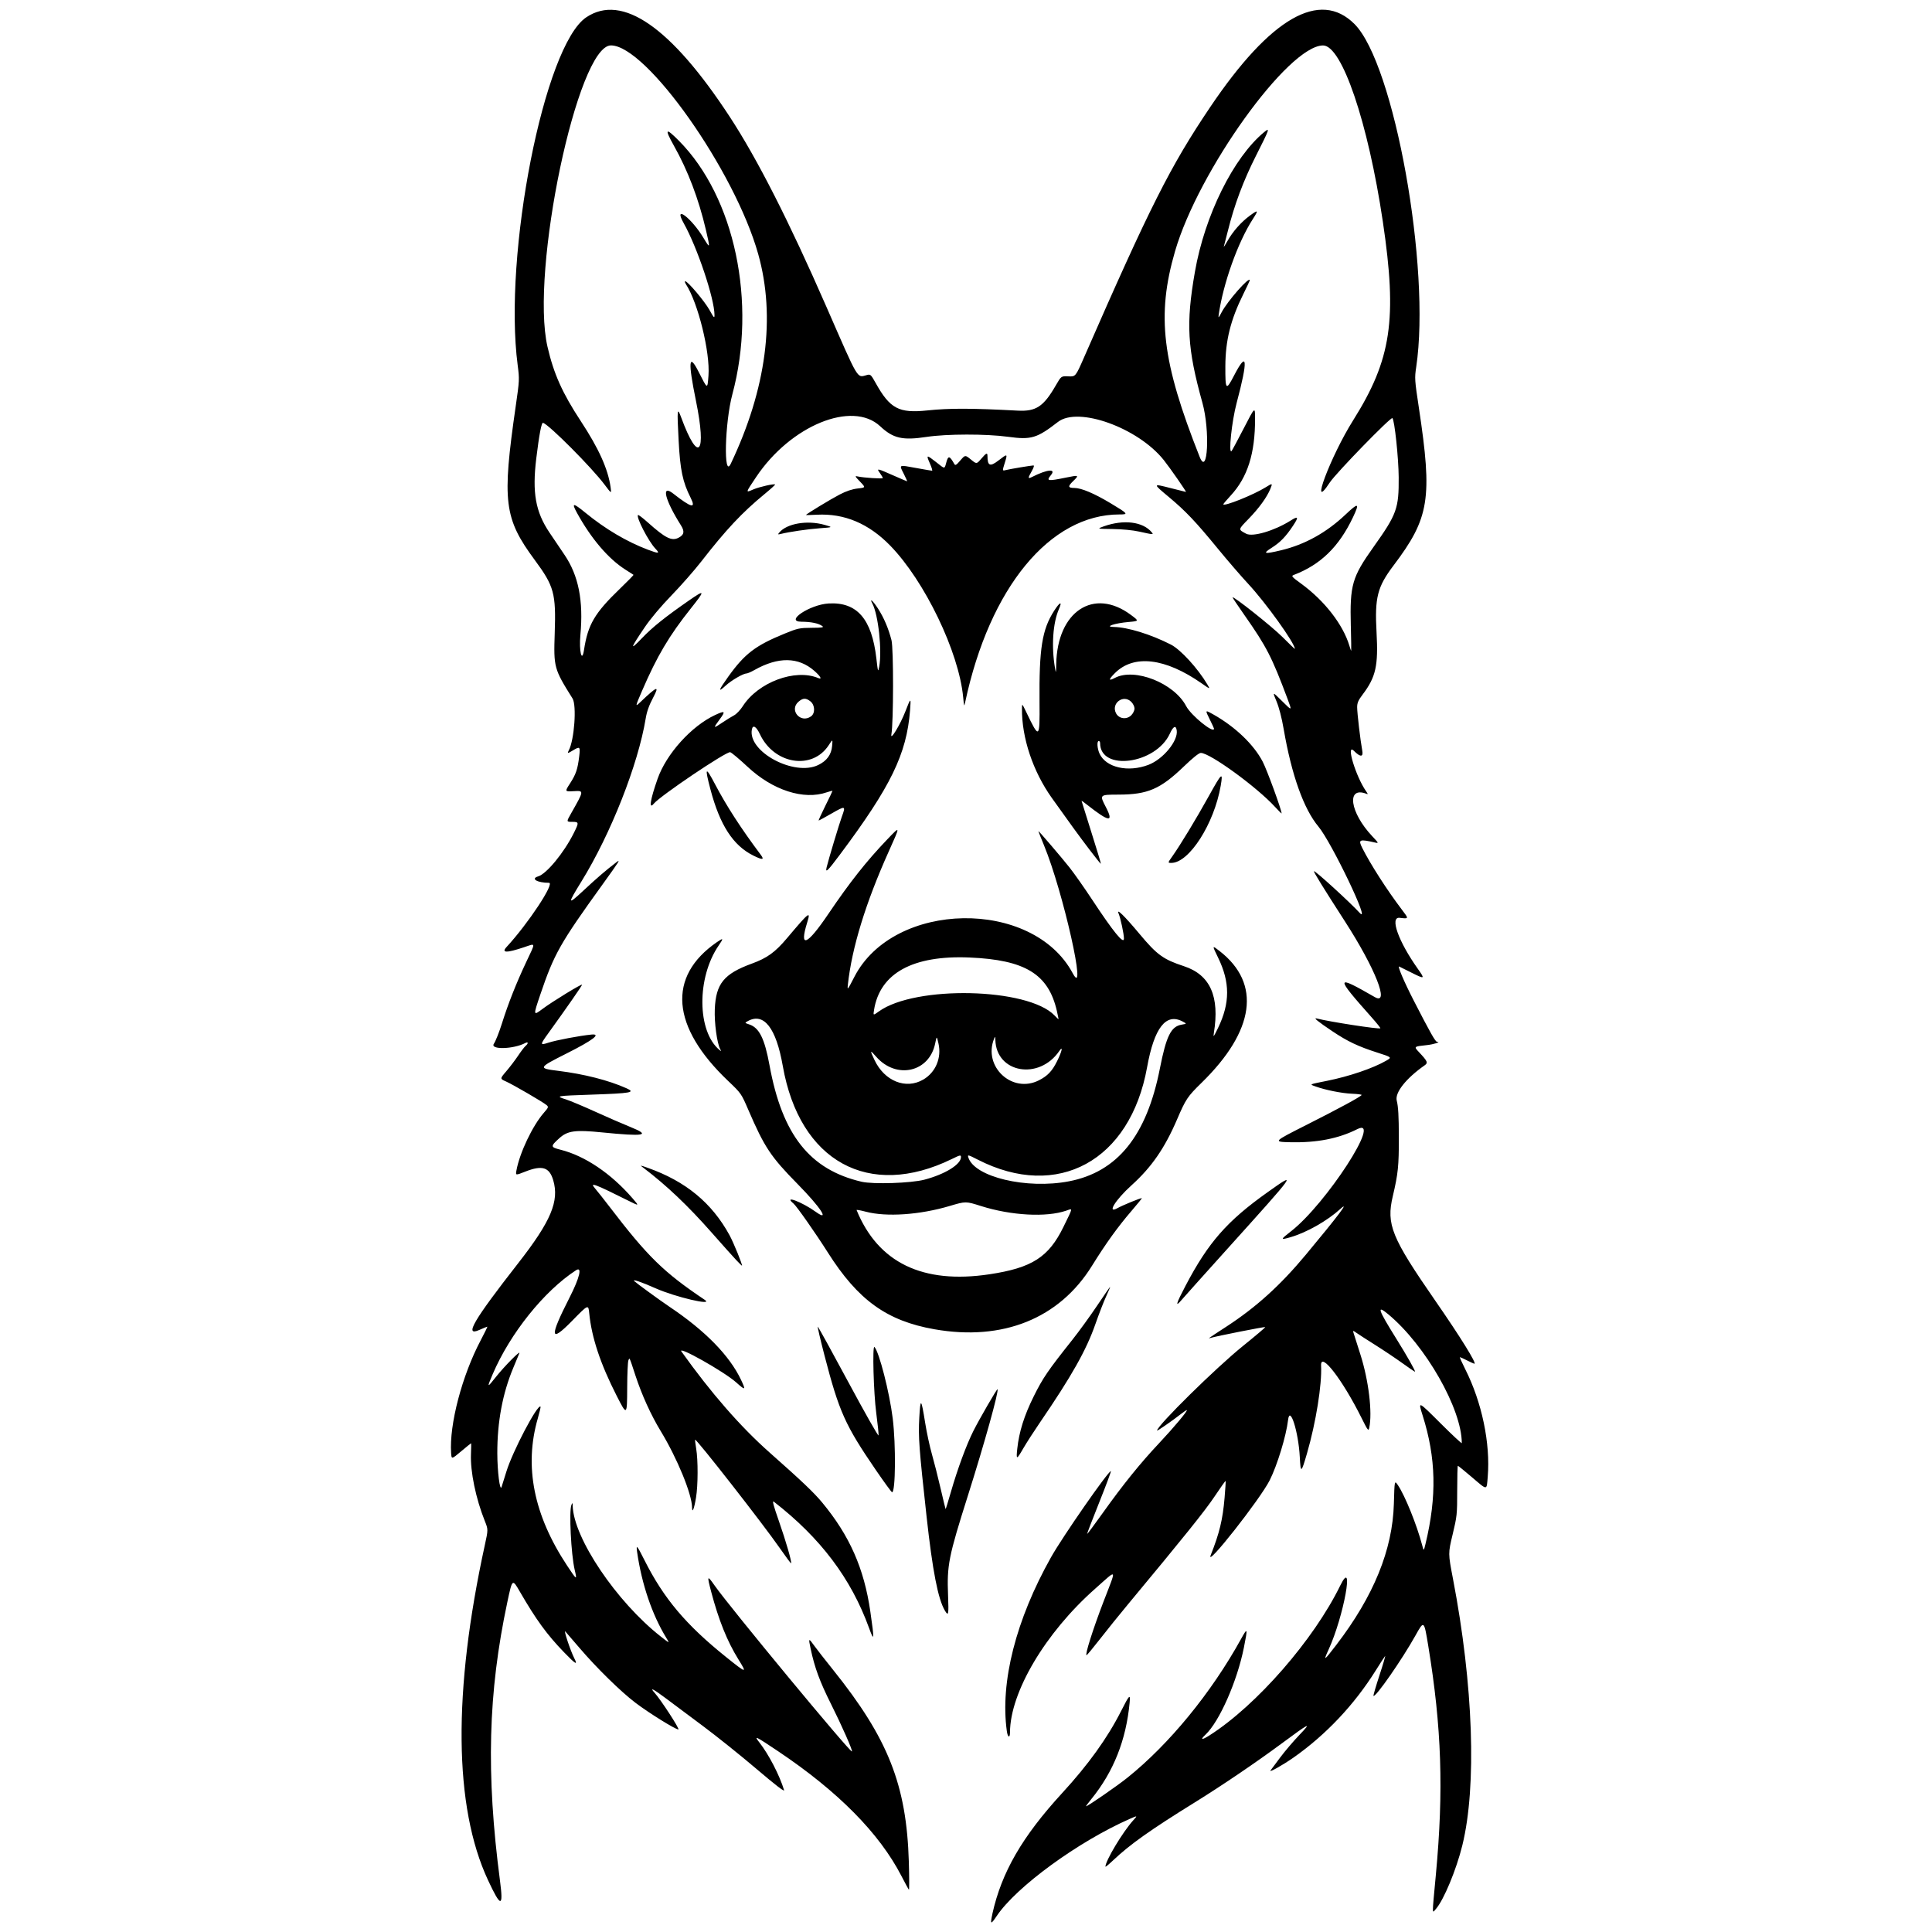 <svg xmlns="http://www.w3.org/2000/svg" width="500mm" height="500mm" viewBox="0 0 500 500" xml:space="preserve"><path d="m256.82 495.32c2.381-10.768 7.716-20 18.079-31.289 6.775-7.38 11.706-14.24 15.219-21.172 2.183-4.307 2.451-4.575 2.232-2.23-0.907 9.7-4.175 17.925-9.93 24.99-0.825 1.013-1.431 1.842-1.347 1.842 0.427 0 7.967-5.208 10.657-7.361 10.854-8.688 21.75-21.985 29.46-35.955 1.682-3.048 1.744-2.863 0.733 2.218-1.736 8.726-6.347 19.186-9.948 22.569-1.485 1.395-0.962 1.464 1.101 0.144 12.163-7.778 26.916-24.692 33.763-38.707 3.788-7.754 0.931 7.974-3.007 16.554-1.425 3.104-1.214 2.975 2.007-1.227 9.666-12.61 14.561-24.616 14.892-36.523 0.17-6.109 0.17-6.109 1.032-4.839 1.844 2.713 4.925 10.337 6.296 15.577 0.404 1.543 0.404 1.543 0.858-0.343 2.966-12.302 2.746-22.215-0.737-33.241-1.211-3.834-1.268-3.86 4.784 2.173 2.94 2.931 5.346 5.166 5.346 4.966 0-8.841-9.376-25.283-18.984-33.292-3.141-2.618-2.744-1.376 1.975 6.185 2.869 4.597 5.152 8.633 4.882 8.633-0.102 0-1.575-1.002-3.274-2.227-1.699-1.225-4.831-3.322-6.96-4.662-2.129-1.339-4.319-2.752-4.866-3.138-0.947-0.668-0.986-0.67-0.803-0.053 0.106 0.357 0.9 2.856 1.765 5.552 2.156 6.724 3.171 15.108 2.308 19.065-0.2 0.916-0.355 0.715-1.992-2.572-4.939-9.921-10.665-17.329-10.466-13.541 0.254 4.848-1.329 14.713-3.643 22.704-1.498 5.173-1.643 5.246-1.87 0.94-0.343-6.524-2.568-13.53-3.033-9.554-0.482 4.119-2.806 11.734-4.761 15.602-2.491 4.929-16.676 22.937-15.261 19.374 2.273-5.721 3.11-9.187 3.595-14.882 0.199-2.339 0.319-4.296 0.266-4.349-0.053-0.053-1.354 1.783-2.891 4.081-2.46 3.677-7.824 10.357-22.356 27.838-2.195 2.64-5.455 6.683-7.245 8.984-1.79 2.301-3.359 4.191-3.487 4.2-0.499 0.035 1.621-6.673 4.374-13.843 3.45-8.985 3.728-8.561-2.183-3.333-12.865 11.379-21.979 26.759-22.014 37.146-5e-3 1.597-0.588 1.363-0.822-0.331-1.757-12.688 2.342-28.794 11.455-45.007 2.995-5.328 14.738-22.219 15.479-22.264 0.124-8e-3 -1.234 3.631-3.017 8.085s-3.197 8.14-3.14 8.19c0.056 0.05 1.874-2.391 4.04-5.426 5.246-7.352 9.71-12.884 14.516-17.992 3.869-4.111 7.661-8.643 7.233-8.643-0.117 0-0.776 0.44-1.463 0.979-2.225 1.743-6.221 4.511-6.221 4.31 0-1.245 15.241-16.253 22.224-21.883 3.25-2.62 5.849-4.824 5.776-4.897-0.131-0.131-12.767 2.37-14.112 2.793-0.833 0.262-0.952 0.348 4.08-2.929 7.679-4.999 13.951-10.679 20.55-18.611 8.422-10.122 11.432-14.113 8.932-11.84-3.41 3.099-8.728 6.115-12.929 7.331-2.666 0.772-2.653 0.641 0.164-1.551 9.052-7.045 23.799-29.776 17.142-26.422-4.879 2.458-10.479 3.551-17.367 3.389-4.458-0.105-4.458-0.105 4.286-4.522 8.47-4.279 13.905-7.227 14.193-7.698 0.077-0.126-1.041-0.276-2.483-0.333-2.614-0.104-6.876-0.955-9.481-1.894-1.574-0.568-1.717-0.499 3.014-1.444 5.732-1.145 11.917-3.251 15.306-5.209 1.518-0.878 1.518-0.878-2.4-2.135-4.871-1.563-7.615-2.869-11.508-5.475-3.773-2.526-5.061-3.577-4.069-3.318 3.286 0.855 16.169 2.841 16.471 2.538 0.075-0.075-0.954-1.363-2.288-2.863-9.5-10.678-9.428-11.124 0.845-5.212 3.949 2.272 0.137-7.401-7.715-19.574-5.63-8.729-8.175-12.853-8.026-13.002 0.242-0.242 9.166 7.891 11.86 10.809 3.004 3.255-7.309-18.292-10.697-22.35-3.821-4.576-6.954-13.358-8.996-25.216-0.509-2.956-1.206-5.646-1.874-7.237-1.064-2.533-1.064-2.533 1.495 0.01 2.559 2.542 2.559 2.542 1.41-0.524-4.12-10.992-5.454-13.587-11.217-21.809-1.673-2.388-3.042-4.428-3.042-4.535 0-0.571 10.233 7.553 12.944 10.277 1.744 1.752 3.172 3.12 3.172 3.04 0-1.468-7.512-11.939-12.094-16.857-1.794-1.925-5.322-6.014-7.841-9.087-5.736-6.998-8.324-9.727-12.647-13.34-4.245-3.549-4.25-3.526 0.435-2.331 2.122 0.541 3.9 0.987 3.952 0.992 0.219 0.017-4.1-6.198-5.723-8.236-6.658-8.36-22.141-13.946-27.387-9.881-5.464 4.234-6.917 4.668-12.89 3.851-5.702-0.78-15.898-0.765-21.13 0.03-6.216 0.945-8.63 0.39-11.993-2.756-7.217-6.751-23.192-0.205-32.117 13.16-2.806 4.201-2.776 4.07-0.707 3.183 1.535-0.658 5.375-1.526 5.629-1.272 0.07 0.07-1.152 1.179-2.716 2.465-5.833 4.794-9.972 9.204-16.394 17.465-1.759 2.263-5.216 6.2-7.683 8.748-2.761 2.853-5.421 6.015-6.923 8.229-3.822 5.636-3.98 6.246-0.743 2.858 2.689-2.815 5.976-5.45 12.125-9.72 4.237-2.943 4.3-2.708 0.535 2.018-5.614 7.046-8.764 12.363-12.609 21.278-1.848 4.286-1.848 4.286-0.387 2.896 4.269-4.063 4.932-4.297 3.264-1.151-1.096 2.068-1.662 3.647-1.962 5.477-1.954 11.908-9.046 29.894-16.631 42.176-3.676 5.952-3.619 6.207 0.524 2.346 3.515-3.275 5.786-5.227 8.514-7.317 1.147-0.879 0.84-0.385-3.515 5.657-11.097 15.392-12.584 18.023-16.185 28.636-1.836 5.413-1.826 5.476 0.594 3.656 2.463-1.853 10.227-6.604 10.227-6.259 0 0.254-3.9 5.863-8.694 12.506-2.234 3.095-2.233 3.215 0.014 2.488 2.019-0.653 8.054-1.793 11.081-2.094 2.675-0.266 0.468 1.429-6.313 4.847-7.485 3.773-7.54 3.885-2.259 4.538 6.717 0.831 13.039 2.444 17.659 4.507 2.437 1.088 1.283 1.3-9.008 1.652-9.264 0.317-9.451 0.351-6.686 1.223 1.077 0.339 4.508 1.777 7.625 3.195 3.117 1.418 7.245 3.212 9.172 3.988 5.349 2.152 3.6 2.472-7.447 1.363-6.929-0.695-8.884-0.428-11.024 1.505-2.341 2.115-2.32 2.322 0.3 2.98 6.323 1.588 13.062 6.129 18.622 12.547 1.787 2.063 1.787 2.063-0.924 0.71-8.803-4.393-10.186-4.918-8.857-3.366 0.679 0.793 2.414 2.986 3.856 4.871 9.863 12.904 14.016 16.964 24.642 24.093 2.433 1.632-7.62-0.726-12.698-2.978-3.805-1.688-6.182-2.483-5.515-1.845 0.59 0.565 6.752 5.05 9.087 6.614 9.244 6.194 15.544 12.634 18.525 18.939 1.284 2.716 1.133 2.789-1.279 0.624-3.071-2.757-15.363-9.681-14.14-7.965 7.639 10.716 15.289 19.48 22.813 26.137 8.338 7.377 11.44 10.326 13.591 12.922 7.101 8.568 10.848 17.051 12.463 28.213 1.073 7.413 1.026 7.999-0.339 4.24-4.654-12.814-12.56-23.296-24.639-32.669-0.449-0.348-0.11 0.95 1.298 4.967 1.83 5.222 3.419 10.723 3.169 10.973-0.065 0.065-1.423-1.762-3.018-4.061-4.198-6.052-21.514-28.214-21.812-27.915-0.055 0.055 0.068 1.094 0.273 2.309 0.504 2.98 0.483 9.516-0.041 12.668-0.487 2.931-1.008 4.222-1.024 2.54-0.034-3.43-3.849-12.725-8.08-19.686-2.558-4.207-4.898-9.345-6.56-14.402-1.664-5.063-1.514-4.741-1.842-3.943-0.155 0.377-0.293 3.502-0.306 6.944-0.029 7.417-0.054 7.438-2.72 2.209-4.215-8.267-6.487-15.095-7.103-21.35-0.231-2.348-0.231-2.348-4.412 1.925-5.781 5.908-5.958 4.345-0.681-6.012 2.638-5.178 3.336-8.138 1.661-7.05-8.242 5.355-17.054 16.348-21.561 26.899-1.538 3.601-1.476 3.642 0.916 0.614 2.064-2.612 6.334-6.931 5.996-6.064-0.11 0.283-0.819 1.99-1.576 3.794-2.772 6.609-4.158 14.034-4.134 22.139 0.014 4.739 0.669 9.909 1.102 8.7 0.101-0.283 0.66-2.069 1.241-3.968 1.612-5.265 8.089-17.588 8.846-16.831 0.074 0.074-0.245 1.442-0.708 3.041-3.588 12.381-1.074 25.024 7.575 38.097 2.542 3.842 2.626 3.889 1.966 1.088-0.932-3.954-1.495-15.266-0.836-16.799 0.265-0.617 0.297-0.595 0.319 0.219 0.223 8.357 11.334 24.857 22.797 33.853 2.344 1.84 2.344 1.84 1.427 0.343-3.66-5.975-6.344-13.862-7.54-22.156-0.304-2.111-0.064-1.853 1.877 2.015 4.989 9.942 10.756 16.787 21.183 25.144 5.326 4.268 5.452 4.289 3.11 0.513-2.862-4.614-5.082-10.139-7.009-17.447-1.117-4.233-1.043-4.374 0.864-1.647 3.971 5.678 35.169 43.38 35.567 42.982 0.229-0.229-2.614-6.669-5.408-12.251-2.934-5.861-4.243-9.414-5.29-14.36-0.588-2.775-0.538-2.816 0.94-0.76 0.661 0.921 2.842 3.716 4.847 6.212 14.298 17.806 19.051 29.85 19.633 49.749 0.119 4.055 0.128 7.293 0.02 7.196-0.107-0.097-0.973-1.685-1.923-3.529-5.711-11.083-16.423-21.922-31.944-32.323-5.905-3.957-6.324-4.155-4.851-2.29 2.41 3.052 5.263 8.558 6.407 12.364 0.159 0.53-2.181-1.268-7.078-5.437-4.024-3.426-10.241-8.411-13.816-11.078-3.575-2.667-7.972-5.951-9.773-7.298-3.238-2.422-4.211-2.9-2.868-1.408 1.656 1.841 6.639 9.514 6.178 9.514-0.772 0-7.62-4.255-11.111-6.904-3.793-2.878-10.057-9.019-14.468-14.184-1.771-2.075-3.423-3.991-3.67-4.26-0.528-0.573 1.325 4.99 2.297 6.895 1.002 1.964 0.374 1.603-2.642-1.521-4.451-4.61-7.213-8.404-11.459-15.74-1.916-3.31-1.916-3.31-3.205 2.743-4.994 23.445-5.546 44.407-1.898 72.175 0.917 6.979 0.212 6.928-3.118-0.226-8.822-18.954-9.101-48.745-0.81-86.706 0.876-4.009 0.876-4.009-0.018-6.242-2.317-5.793-3.759-12.761-3.573-17.266 0.064-1.556 0.077-2.829 0.029-2.829-0.049 3e-5 -1.206 0.94-2.572 2.088-2.483 2.088-2.483 2.088-2.595 0.429-0.498-7.376 2.824-20.023 7.663-29.176 1.022-1.933 1.79-3.515 1.706-3.515-0.083 0-1.028 0.388-2.1 0.862-3.941 1.743-1.5-2.441 10.08-17.273 8.501-10.889 10.689-16.079 9.071-21.514-1.001-3.361-2.857-3.928-7.226-2.205-2.52 0.994-2.52 0.994-2.293-0.269 0.816-4.551 4.17-11.609 7.118-14.976 1.19-1.359 1.236-1.492 0.686-1.97-0.882-0.767-8.689-5.309-10.507-6.114-1.584-0.701-1.584-0.701 0.088-2.653 0.92-1.074 2.295-2.885 3.057-4.024 0.762-1.139 1.633-2.277 1.935-2.528 0.75-0.622 0.709-1.167-0.057-0.758-3.05 1.632-9.231 1.793-8.158 0.212 0.449-0.661 1.385-3.014 2.08-5.229 1.627-5.18 3.722-10.478 6.332-16.009 2.442-5.174 2.501-4.791-0.582-3.756-4.56 1.531-5.987 1.507-4.522-0.077 5.555-6.01 12.545-16.589 10.96-16.589-3.04 0-4.827-1.054-2.811-1.659 2.189-0.656 6.683-6.113 9.222-11.2 1.38-2.764 1.36-2.915-0.386-2.915-1.548 0-1.548 0-0.332-2.143 3.409-6.01 3.401-5.948 0.753-5.799-2.385 0.135-2.385 0.135-0.993-2.018 1.527-2.362 1.965-3.659 2.369-7.013 0.3-2.491 0.172-2.615-1.589-1.541-1.398 0.852-1.565 0.855-1.118 0.021 1.444-2.697 2.091-11.665 0.971-13.451-4.795-7.647-4.902-8.041-4.602-16.918 0.346-10.251-0.166-12.13-5.138-18.859-7.998-10.823-8.531-15.123-4.947-39.918 0.956-6.613 0.971-6.929 0.503-10.495-3.779-28.77 6.853-82.766 17.735-90.074 9.295-6.243 21.95 2.521 37.126 25.71 7.126 10.888 15.308 26.966 24.993 49.114 8.608 19.683 7.866 18.441 10.58 17.729 0.85-0.223 1.004-0.078 2.202 2.074 3.704 6.653 6.01 7.878 13.372 7.106 5.722-0.6 11.374-0.588 23.397 0.051 4.742 0.252 6.694-1.044 9.871-6.558 1.383-2.4 1.383-2.4 3.245-2.313 1.861 0.087 1.861 0.087 4.074-4.972 17.003-38.888 22.308-49.412 32.628-64.723 15.578-23.112 28.397-30.477 37.358-21.463 10.283 10.344 19.776 63.158 15.952 88.745-0.431 2.881-0.401 3.336 0.69 10.554 3.551 23.493 2.75 28.48-6.556 40.804-4.202 5.564-4.897 8.302-4.398 17.33 0.476 8.613-0.187 11.566-3.608 16.079-1.122 1.479-1.412 2.151-1.412 3.268 0 1.532 0.835 8.642 1.319 11.228 0.32 1.709-0.487 1.741-2.143 0.085-2.199-2.199 0.462 6.643 3.148 10.458 0.516 0.733 0.522 0.814 0.045 0.631-5.213-1.992-4.269 4.815 1.522 10.978 1.722 1.833 1.741 1.875 0.739 1.645-4.076-0.936-4.416-0.787-3.293 1.437 2.153 4.264 6.406 10.885 10.216 15.903 1.863 2.454 1.872 2.419-0.558 2.144-2.604-0.295-0.335 6.082 4.683 13.164 1.931 2.725 1.866 2.766-1.644 1.014-1.589-0.793-3.008-1.5-3.153-1.57-0.528-0.257 1.289 3.993 3.784 8.849 4.25 8.272 5.583 10.629 6.013 10.635 1.166 0.015-0.834 0.656-2.653 0.85-3.382 0.362-3.387 0.366-2.025 1.815 2.233 2.377 2.399 2.764 1.462 3.421-4.821 3.377-7.738 7.068-7.216 9.131 0.394 1.556 0.533 3.985 0.543 9.465 0.013 7.45-0.192 9.45-1.563 15.259-1.725 7.307-0.357 10.672 11.015 27.089 6.501 9.385 10.781 16.287 10.099 16.287-0.103 0-0.948-0.386-1.878-0.857-0.93-0.471-1.776-0.857-1.878-0.857-0.102 0 0.533 1.427 1.413 3.172 4.29 8.509 6.514 19.17 5.797 27.78-0.302 3.628 0.013 3.622-4.141 0.08-1.88-1.603-3.495-2.914-3.59-2.914-0.095 9e-5 -0.172 2.893-0.172 6.429 0 6.147-0.052 6.644-1.179 11.332-1.179 4.903-1.179 4.903 0.085 11.487 5.266 27.415 6.188 53.679 2.421 68.991-1.555 6.319-4.793 14.112-6.841 16.459-1.026 1.176-1.026 2.032-3e-3 -8.915 2.036-21.78 1.492-38.097-1.969-59.149-1.1-6.686-1.1-6.686-3.297-2.743-3.473 6.231-10.377 16.158-10.884 15.651-0.082-0.082 0.624-2.503 1.568-5.379 0.945-2.876 1.591-5.091 1.436-4.922-0.155 0.169-1.24 1.841-2.411 3.714-5.544 8.873-12.894 16.663-21.273 22.548-2.766 1.942-6.472 4.021-5.971 3.349 0.205-0.275 1.352-1.811 2.55-3.414 1.197-1.603 3.421-4.211 4.942-5.796 3.343-3.483 2.623-3.133-4.642 2.258-6.398 4.748-15.478 10.904-22.425 15.205-11.469 7.099-16.848 10.917-21.174 15.025-1.084 1.03-1.972 1.756-1.972 1.614 0-1.502 4.49-8.99 7.168-11.955 1.182-1.308 1.182-1.308-0.85-0.414-13.343 5.871-29.369 17.561-34.435 25.117-1.574 2.348-1.749 2.27-1.135-0.507zm-105.68-327.12c1.007-6.58 2.737-9.524 9.327-15.872 1.98-1.907 3.547-3.51 3.483-3.563-0.064-0.053-0.997-0.651-2.072-1.331-4.417-2.791-8.882-8.019-12.559-14.708-1.462-2.658-1.033-2.665 2.178-0.034 5.149 4.22 10.727 7.518 16.202 9.58 2.849 1.073 3.158 1.024 1.9-0.304-1.786-1.886-5.02-8.146-4.485-8.681 0.103-0.103 1.245 0.761 2.539 1.919 4.547 4.069 6.177 4.882 7.949 3.966 1.458-0.754 1.629-1.62 0.631-3.202-4.185-6.629-5.193-10.726-2.03-8.247 4.766 3.736 6.01 4.028 4.513 1.062-2.047-4.056-2.691-7.135-3.091-14.781-0.431-8.238-0.371-8.771 0.671-5.943 4.454 12.086 6.655 9.543 3.802-4.39-2.074-10.126-1.851-12.488 0.701-7.445 2.338 4.62 2.274 4.595 2.55 0.99 0.461-6.029-2.693-18.833-5.828-23.653-0.276-0.424-0.355-0.772-0.175-0.772 0.647 0 5.032 5.209 6.285 7.466 1.137 2.049 1.28 2.192 1.278 1.278-9e-3 -4.242-4.461-17.53-7.956-23.745-2.828-5.029 1.986-1.421 5.158 3.866 1.682 2.804 1.712 2.693 0.575-2.155-1.892-8.066-4.637-15.297-8.255-21.743-2.533-4.513-2.213-4.841 1.281-1.314 14.452 14.59 20.195 41.836 13.825 65.587-1.972 7.353-2.322 21.99-0.431 18.022 9.239-19.388 11.682-38.03 7.115-54.295-6.063-21.591-28.936-54.002-38.111-54.002-8.639 0-20.943 58.465-16.417 78.008 1.624 7.012 3.838 11.957 8.597 19.202 4.686 7.134 7.072 12.426 7.731 17.145 0.239 1.714 0.239 1.714-1.561-0.686-3.328-4.437-14.246-15.41-15.923-16.002-0.396-0.14-1.005 3.067-1.757 9.258-1.073 8.828-0.189 13.785 3.415 19.144 0.994 1.478 2.748 4.076 3.898 5.773 3.634 5.364 4.926 11.883 4.109 20.745-0.384 4.168 0.399 7.386 0.939 3.858zm198.45-6.172c-0.269-10.653 0.303-12.643 5.887-20.488 6.023-8.461 6.557-9.939 6.503-18.002-0.034-5.062-1.065-14.766-1.627-15.329-0.391-0.391-14.601 14.217-16.197 16.65-5.494 8.374 0.198-6.8 6.027-16.066 9.917-15.766 11.462-26.096 7.695-51.434-3.818-25.684-10.595-45.636-15.486-45.597-9.008 0.072-32.253 32.418-38.305 53.302-4.813 16.608-3.381 28.543 6.378 53.159 2.102 5.302 2.72-6.771 0.716-13.984-3.921-14.115-4.284-20.441-1.942-33.875 2.546-14.608 9.967-29.598 17.895-36.147 1.595-1.318 1.467-0.943-2.067 6.048-3.272 6.473-5.603 12.692-7.264 19.372-0.475 1.913-0.955 3.764-1.066 4.115-0.111 0.35 0.307-0.271 0.929-1.381 1.385-2.472 3.537-4.907 5.813-6.578 2.159-1.585 2.273-1.453 0.762 0.886-3.895 6.03-7.711 16.741-8.855 24.855-0.122 0.869-6e-3 0.762 0.749-0.686 1.529-2.933 7.312-9.495 7.312-8.297 0 0.092-0.756 1.697-1.681 3.567-3.288 6.651-4.617 11.976-4.646 18.618-0.027 6.271 0.163 6.481 2.237 2.48 3.454-6.663 3.685-4.219 0.672 7.122-1.248 4.697-2.148 13.25-1.305 12.404 0.137-0.138 1.561-2.792 3.164-5.899 2.914-5.649 2.914-5.649 2.922-2.562 0.021 9.079-1.928 15.24-6.323 19.988-1.043 1.127-1.897 2.131-1.897 2.232 0 0.713 7.938-2.474 11.039-4.432 1.692-1.068 1.752-1.043 1.125 0.47-0.909 2.194-2.905 4.946-5.608 7.733-2.774 2.86-2.749 2.719-0.659 3.851 1.687 0.914 7.344-0.756 11.538-3.406 1.974-1.248 2.125-0.941 0.638 1.299-1.904 2.867-3.315 4.329-5.556 5.753-2.449 1.556-1.935 1.691 2.447 0.64 6.164-1.478 11.723-4.561 16.67-9.246 3.344-3.167 3.7-3.047 1.946 0.662-3.623 7.66-8.399 12.321-15.334 14.966-0.73 0.278-0.585 0.448 1.995 2.335 5.978 4.372 10.751 10.531 12.383 15.979 0.223 0.744 0.436 1.353 0.474 1.353 0.038 0-5e-3 -2.893-0.094-6.429zm-105.07 254.77c-1.766-3.007-3.175-10.253-4.717-24.26-1.95-17.71-2.164-20.598-1.896-25.546 0.291-5.371 0.502-5.199 1.526 1.242 0.394 2.474 1.173 6.099 1.732 8.054 0.559 1.955 1.571 5.949 2.25 8.874 0.678 2.925 1.266 5.353 1.306 5.395 0.04 0.042 0.659-1.964 1.376-4.458 1.696-5.901 4.021-12.207 5.808-15.757 1.56-3.1 6.103-10.957 6.25-10.81 0.407 0.407-3.34 13.877-7.616 27.38-5.075 16.025-5.493 18.127-5.18 26.04 0.197 4.964 0.095 5.432-0.838 3.845zm-17.846-36.347c-7.971-11.648-9.512-15.086-13.297-29.66-1.065-4.102-1.848-7.458-1.739-7.457s3.67 6.462 7.913 14.359 7.76 14.1 7.816 13.783c0.055-0.316-0.215-2.938-0.6-5.827-0.683-5.121-1.024-17.611-0.466-17.052 1.203 1.203 3.903 11.75 4.734 18.487 0.841 6.826 0.736 19.11-0.163 19.11-0.148 0-2.037-2.585-4.198-5.744zm36.591-5.486c0.47-4.416 1.788-8.612 4.282-13.628 2.363-4.753 3.643-6.626 9.957-14.575 1.723-2.169 4.606-6.142 6.407-8.829s3.322-4.886 3.381-4.886c0.059 0-0.408 1.119-1.037 2.486-0.629 1.367-1.87 4.567-2.757 7.109-2.357 6.758-6.146 13.481-14.398 25.551-1.547 2.263-3.46 5.233-4.251 6.601-1.769 3.059-1.893 3.072-1.584 0.171zm-21.458-30.956c-12.306-2.169-19.754-7.538-27.573-19.878-3.154-4.978-8.068-11.986-8.872-12.653-2.744-2.278 2.132-0.457 5.771 2.154 3.754 2.694 1.245-1.147-4.689-7.18-6.997-7.112-8.593-9.515-12.795-19.26-1.807-4.19-1.851-4.252-5.229-7.465-14.734-14.009-15.784-27.005-2.901-35.89 1.719-1.186 1.788-1.063 0.475 0.852-5.724 8.351-5.606 22.252 0.231 27.064 0.451 0.372 0.47 0.335 0.145-0.276-0.812-1.524-1.524-6.805-1.384-10.263 0.269-6.63 2.343-9.19 9.593-11.836 3.978-1.452 6.019-2.928 9.102-6.585 5.761-6.833 6.185-7.163 5.218-4.056-2.125 6.829-0.073 5.997 5.483-2.222 5.542-8.198 9.857-13.656 15.248-19.287 3.433-3.587 3.424-3.657 0.417 3.032-6.021 13.396-9.592 25.028-10.624 34.605-0.159 1.473-0.083 1.381 1.688-2.057 10.186-19.778 46.111-20.368 56.511-0.928 3.883 7.258-2.506-21.198-7.433-33.104-0.839-2.027-1.491-3.686-1.448-3.686 0.165 0 6.007 6.834 8.059 9.427 1.193 1.508 3.798 5.211 5.788 8.229 5.608 8.504 8.285 11.781 8.285 10.14 0-1.174-0.885-5.311-1.389-6.491-0.621-1.453 1.544 0.66 5.368 5.238 4.584 5.489 6.171 6.646 11.544 8.414 6.804 2.239 9.294 7.811 7.743 17.334-0.193 1.184-0.043 0.996 1.1-1.372 3.112-6.452 3.111-11.8-7.2e-4 -18.18-1.587-3.254-1.59-3.244 0.428-1.672 10.779 8.398 9.089 20.6-4.72 34.082-3.617 3.531-4.067 4.205-6.319 9.45-3.193 7.44-6.6 12.373-11.768 17.039-4.21 3.801-6.504 7.524-3.656 5.933 1.313-0.734 5.835-2.59 6.309-2.59 0.09 0-1.109 1.481-2.665 3.291-3.565 4.146-6.68 8.471-10.241 14.218-8.465 13.661-23.086 19.548-40.798 16.427zm14.263-14.226c11.012-1.657 15.33-4.425 19.161-12.284 2.527-5.184 2.461-4.787 0.698-4.18-5.129 1.767-14.228 1.272-22.05-1.2-3.952-1.249-3.938-1.249-8.122-8e-3 -7.734 2.294-16.351 2.883-21.671 1.48-1.372-0.362-2.452-0.553-2.4-0.426 5.562 13.63 17.12 19.216 34.384 16.618zm20.574-24.061c12.545-2.411 20.1-11.774 23.524-29.153 1.67-8.476 2.879-10.918 5.642-11.391 1.352-0.232 1.352-0.232 0.255-0.814-4.321-2.292-7.356 1.615-9.199 11.84-4.365 24.221-23.143 34.477-43.798 23.921-2.541-1.299-2.692-1.335-2.471-0.604 1.532 5.082 15.083 8.309 26.048 6.201zm-37.385-0.428c5.356-1.418 9.439-3.946 9.439-5.844 0-0.598-0.203-0.556-2.314 0.479-21.506 10.537-39.464 0.669-43.804-24.073-1.726-9.84-4.896-13.897-9.056-11.592-0.826 0.458-0.826 0.458 0.378 0.855 2.591 0.855 3.981 3.656 5.25 10.586 3.298 18.006 10.412 27.001 23.83 30.128 2.998 0.699 12.834 0.373 16.278-0.539zm-0.303-25.91c3.198-1.874 4.765-5.614 3.916-9.344-0.449-1.972-0.449-1.972-0.851 6e-3 -1.516 7.451-10.035 9.373-15.256 3.441-1.637-1.859-1.68-1.78-0.45 0.83 2.587 5.489 8.13 7.711 12.641 5.067zm29.931 0.192c2.23-1.137 3.39-2.355 4.656-4.886 1.286-2.57 1.655-4.23 0.597-2.687-5.242 7.647-16.335 5.698-16.545-2.906-0.022-0.915-0.057-0.949-0.318-0.302-2.93 7.253 4.679 14.318 11.611 10.782zm4.632-17.937c-2.192-9.548-8.194-13.224-22.593-13.838-14.685-0.626-23.205 4.053-24.728 13.581-0.231 1.448-0.231 1.448 1.226 0.391 9.412-6.818 38.604-6.163 45.486 1.02 0.52 0.543 0.981 0.988 1.023 0.988 0.042 0-0.144-0.964-0.415-2.143zm33.307 71.096c5.872-11.196 10.752-16.756 21.248-24.207 7.752-5.503 7.769-5.527-10.624 14.886-5.847 6.489-11.067 12.314-11.599 12.944-1.795 2.125-1.538 1.168 0.975-3.624zm-116.29-6.632c-0.761-0.802-3.625-4.003-6.364-7.115-6.081-6.908-11.665-12.211-17.605-16.72-1.021-0.775-1.021-0.775 1.036-0.047 9.842 3.483 16.615 9.058 21.202 17.453 1.045 1.913 3.474 7.887 3.206 7.887-0.05 0-0.714-0.656-1.475-1.457zm23.398-101.67c0.461-1.929 3.275-11.294 3.92-13.043 1.064-2.887 0.959-2.924-2.564-0.901-1.778 1.021-3.313 1.857-3.411 1.857-0.098 0 0.662-1.686 1.69-3.747 1.027-2.061 1.868-3.817 1.868-3.903 0-0.086-0.656 0.072-1.457 0.35-5.968 2.074-14.007-0.52-20.527-6.624-2.073-1.941-4.086-3.63-4.472-3.752-0.928-0.294-18.109 11.278-19.791 13.33-1.324 1.616-0.922-0.995 0.995-6.455 2.264-6.447 8.764-13.651 14.893-16.505 2.55-1.187 2.753-1.011 1.223 1.06-1.804 2.442-1.754 2.521 0.589 0.934 1.084-0.734 2.47-1.591 3.079-1.904 0.609-0.313 1.624-1.377 2.257-2.364 3.971-6.202 13.568-9.784 19.525-7.288 1.098 0.46 0.627-0.426-0.978-1.839-4.144-3.647-9.346-3.721-15.561-0.221-0.846 0.476-1.738 0.866-1.983 0.866-0.873 0-3.938 1.78-5.425 3.151-2.088 1.924-1.894 1.259 0.678-2.326 4.268-5.95 7.033-8.055 14.677-11.17 3.293-1.342 3.765-1.442 6.884-1.463 2.779-0.018 3.248-0.095 2.759-0.454-0.972-0.712-2.88-1.107-5.422-1.122-4.398-0.027 2.204-4.44 7.064-4.721 7.339-0.425 11.18 3.994 12.357 14.218 0.409 3.554 0.44 3.648 0.723 2.172 0.796-4.155-0.214-13.495-1.774-16.41-0.845-1.578 0.217-0.618 1.475 1.335 1.526 2.369 2.713 5.152 3.49 8.187 0.553 2.159 0.532 21.355-0.027 24.376-0.34 1.837 2.296-2.501 3.647-6.001 1.387-3.594 1.451-3.603 1.181-0.171-0.887 11.267-4.97 19.657-18.143 37.285-3.229 4.321-3.825 4.887-3.438 3.263zm-2.174-26.45c2.23-1.081 3.397-2.687 3.592-4.939 0.155-1.786 0.155-1.786-0.873-0.202-4.263 6.569-14.16 4.975-17.834-2.873-0.92-1.965-1.812-2.481-2.06-1.193-1.11 5.764 10.948 12.228 17.175 9.207zm-1.886-12.574c1.142-0.8 1.064-2.951-0.141-3.899-1.169-0.919-1.927-0.897-3.075 0.089-2.507 2.156 0.496 5.714 3.216 3.809zm72.058 34.441c-2.803-3.693-4.894-6.564-9.714-13.334-4.895-6.876-7.803-15.574-7.736-23.136 0.013-1.381 0.013-1.381 1.163 1.02 3.333 6.953 3.461 6.851 3.381-2.674-0.117-13.919 0.66-18.788 3.772-23.643 1.49-2.324 2.196-2.597 1.264-0.488-1.584 3.581-1.994 9.69-1.028 15.318 0.246 1.432 0.268 1.357 0.314-1.029 0.26-13.668 9.712-19.91 19.316-12.756 2.152 1.603 2.152 1.603-0.591 1.843-3.58 0.314-6.375 1.25-3.843 1.287 3.593 0.053 9.573 1.895 14.787 4.555 2.517 1.284 6.947 6.123 9.443 10.314 0.774 1.3 0.774 1.3-1.476-0.273-9.425-6.588-17.552-7.548-22.45-2.65-1.694 1.694-1.696 2.131-8e-3 1.24 5.12-2.698 15.33 1.34 18.448 7.296 1.274 2.433 7.215 7.242 7.215 5.84 0-0.092-0.463-1.101-1.029-2.241-1.341-2.703-1.352-2.688 0.943-1.388 5.619 3.183 10.386 7.758 12.682 12.172 1.117 2.146 4.891 12.473 4.891 13.382 0 0.099-0.76-0.651-1.688-1.667-4.701-5.144-16.848-13.982-19.217-13.982-0.485 0-2.041 1.244-4.41 3.525-6.057 5.834-9.339 7.248-16.861 7.265-4.972 0.012-4.972 0.012-3.312 3.209 2.137 4.118 0.889 3.944-5.003-0.699-0.707-0.557-1.284-0.962-1.282-0.899 3e-3 0.063 1.151 3.736 2.553 8.162 1.402 4.426 2.507 8.09 2.456 8.141-0.051 0.051-1.393-1.619-2.982-3.712zm15.285-21.912c3.79-1.442 7.712-6.209 7.32-8.898-0.21-1.438-0.886-1.127-1.776 0.817-3.623 7.914-18.059 9.857-18.059 2.43 0-0.284-0.154-0.515-0.343-0.515-0.535 0-0.403 1.999 0.22 3.311 1.7 3.583 7.363 4.862 12.639 2.856zm-4.442-12.837c0.463-0.463 0.842-1.241 0.842-1.73 0-0.489-0.379-1.267-0.842-1.73-2.055-2.055-5.311 0.403-3.936 2.972 0.77 1.438 2.742 1.683 3.936 0.488zm10.572 36.588c2.098-2.954 6.227-9.767 9.486-15.653 3.378-6.1 3.725-6.402 3.085-2.679-1.69 9.828-8.171 19.961-12.767 19.961-0.961 0-0.961 0 0.196-1.629zm-108.43-0.294c-5.202-2.592-8.621-7.884-11.056-17.108-1.53-5.798-1.291-6.065 1.193-1.333 2.939 5.599 6.762 11.503 11.798 18.221 1.045 1.394 0.538 1.452-1.935 0.22zm54.35-40.949c-1.094-11.696-9.965-30.118-18.914-39.279-5.559-5.69-11.839-8.331-18.928-7.959-1.565 0.082-2.845 0.114-2.845 0.07 0-0.203 6.46-4.124 8.73-5.299 1.728-0.894 3.225-1.395 4.649-1.556 2.101-0.238 2.101-0.238 0.619-1.777-1.331-1.382-1.395-1.52-0.625-1.348 1.58 0.354 6.515 0.673 6.515 0.421 0-0.137-0.337-0.722-0.749-1.301-0.921-1.293-0.842-1.277 3.755 0.747 1.748 0.77 3.228 1.399 3.29 1.399 0.062 0-0.327-0.873-0.866-1.94-1.229-2.437-1.41-2.35 3.181-1.512 2.134 0.39 3.999 0.709 4.145 0.709 0.146 0-0.11-0.849-0.569-1.886-1.01-2.283-0.895-2.307 1.608-0.343 2.382 1.87 2.139 1.875 2.678-0.051 0.471-1.684 0.841-1.587 2.034 0.534 0.255 0.454 0.515 0.302 1.557-0.913 1.25-1.458 1.25-1.458 2.729-0.246 1.479 1.212 1.479 1.212 2.663-0.171 1.317-1.538 1.632-1.683 1.632-0.748 0 2.57 0.659 2.855 2.796 1.211 2.44-1.877 2.446-1.875 1.654 0.671-0.623 2.002-0.623 2.002 0.292 1.771 1.07-0.27 6.555-1.186 7.153-1.195 0.248-4e-3 0.082 0.566-0.424 1.451-1.068 1.867-1.052 2.096 0.101 1.513 3.882-1.962 6.274-2.191 4.852-0.465-1.278 1.551-0.878 1.617 3.892 0.642 3.381-0.691 3.466-0.646 1.813 0.955-1.373 1.33-1.294 1.727 0.342 1.727 1.799 0 5.145 1.408 9.362 3.94 4.606 2.765 4.727 2.917 2.339 2.917-18.024 0-33.611 18.95-39.933 48.552-0.272 1.275-0.298 1.215-0.527-1.244zm-47.598-42.613c1.944-2.359 7.248-3.268 11.71-2.005 2.229 0.631 2.229 0.631-1.2 0.881-3.107 0.227-7.906 0.926-10.115 1.473-0.762 0.189-0.806 0.15-0.395-0.349zm93.148-0.258c-1.654-0.367-4.377-0.629-6.858-0.662-4.115-0.054-4.115-0.054-2.299-0.699 5.146-1.829 10.119-1.214 12.398 1.533 0.545 0.657 0.483 0.654-3.241-0.172z" stroke-width="1.296"></path></svg>
